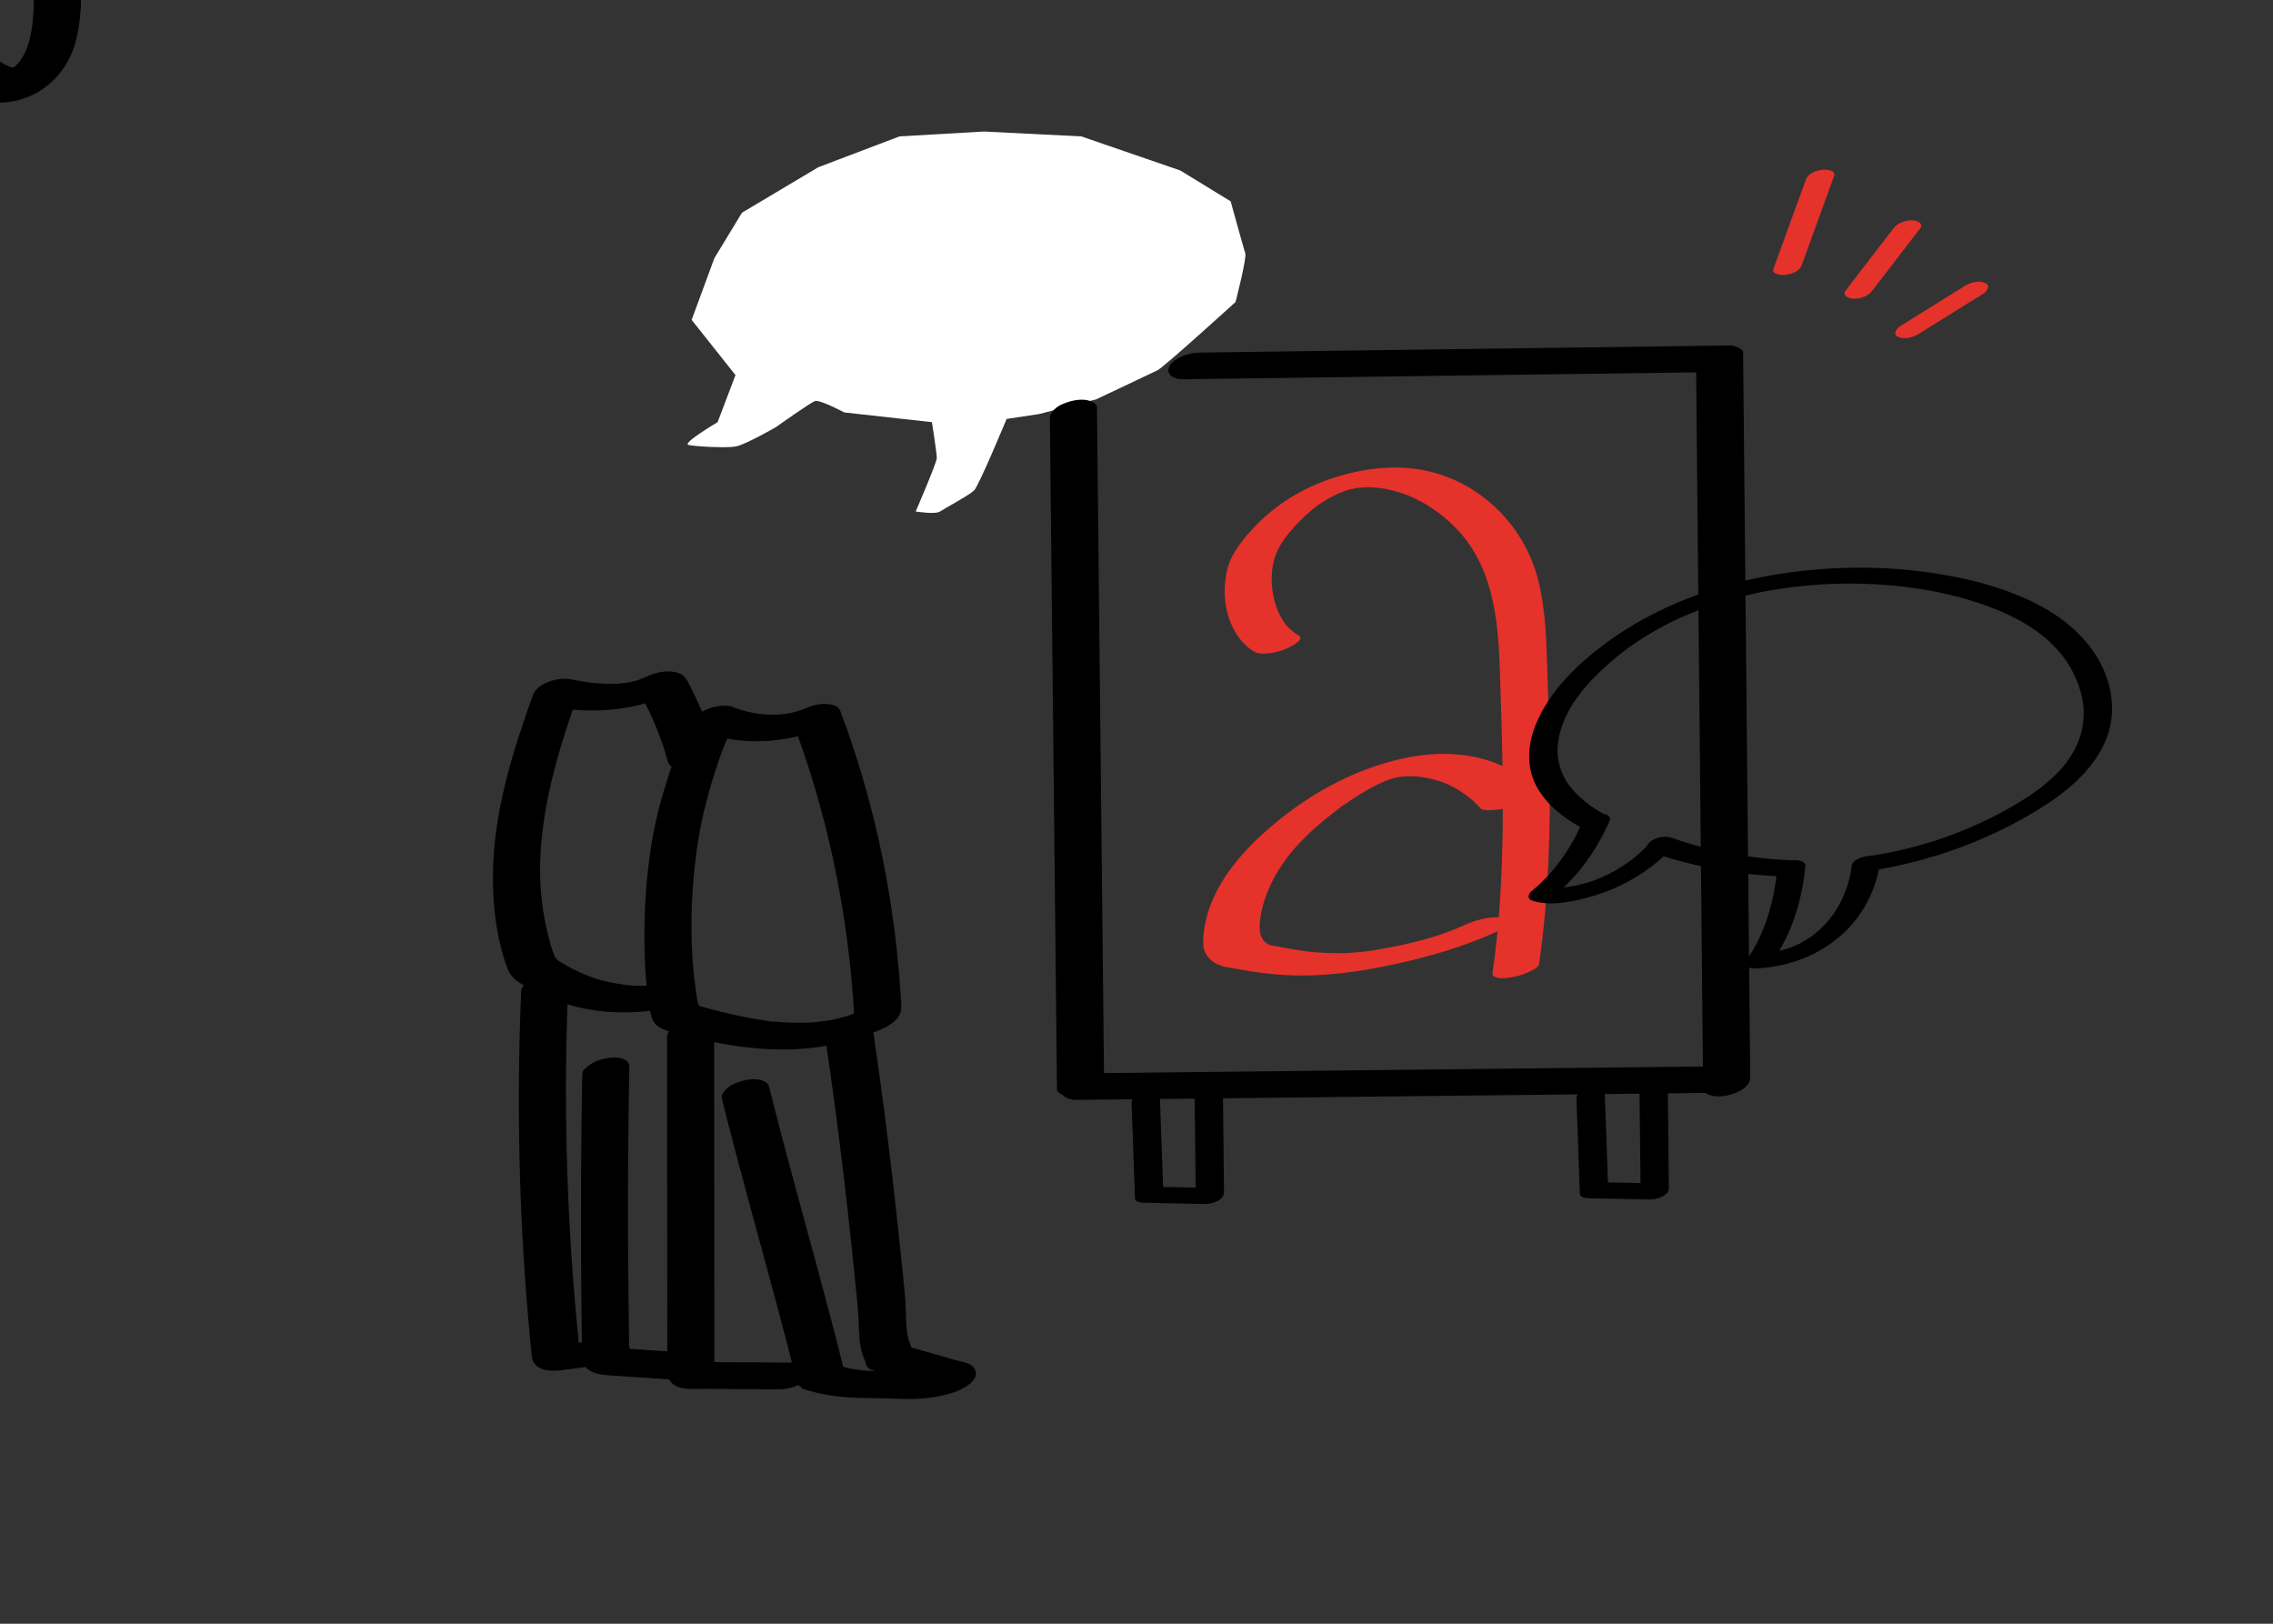 <svg xmlns="http://www.w3.org/2000/svg" xmlns:xlink="http://www.w3.org/1999/xlink" preserveAspectRatio="xMidYMid meet" width="700" height="500" viewBox="0 0 700 500" style="width:100%;height:100%"><rect x="0" y="0" width="700" height="500" fill="#333333" stroke="none"/><defs><animateMotion repeatCount="indefinite" dur="1.969s" begin="0s" xlink:href="#_R_G_L_1_G_D_0_P_0_G_0_T_0" fill="freeze" keyTimes="0;0.508;1" path="M0.49 -0.11 C0.49,-0.11 8.37,6.22 8.37,6.22 C8.37,6.22 8.37,6.22 8.37,6.22 " keyPoints="0;1;1" keySplines="0.167 0.167 0.833 0.833;0 0 0 0" calcMode="spline"/><animateTransform repeatCount="indefinite" dur="1.969s" begin="0s" xlink:href="#_R_G_L_1_G_D_0_P_0_G_0_T_0" fill="freeze" attributeName="transform" from="1 1" to="1.07 1.07" type="scale" additive="sum" keyTimes="0;0.508;1" values="1 1;1.07 1.07;1.07 1.07" keySplines="0.333 0 0.833 1;0 0 0 0" calcMode="spline"/><animateMotion repeatCount="indefinite" dur="1.969s" begin="0s" xlink:href="#_R_G_L_1_G_D_1_P_0_G_0_T_0" fill="freeze" keyTimes="0;0.508;1" path="M0.49 -0.11 C0.49,-0.11 8.37,6.22 8.37,6.22 C8.37,6.22 8.37,6.22 8.37,6.22 " keyPoints="0;1;1" keySplines="0.167 0.167 0.833 0.833;0 0 0 0" calcMode="spline"/><animateTransform repeatCount="indefinite" dur="1.969s" begin="0s" xlink:href="#_R_G_L_1_G_D_1_P_0_G_0_T_0" fill="freeze" attributeName="transform" from="1 1" to="1.07 1.07" type="scale" additive="sum" keyTimes="0;0.508;1" values="1 1;1.07 1.07;1.07 1.07" keySplines="0.333 0 0.833 1;0 0 0 0" calcMode="spline"/><animateMotion repeatCount="indefinite" dur="1.969s" begin="0s" xlink:href="#_R_G_L_0_G_D_5_P_0_G_0_T_0" fill="freeze" keyTimes="0;0.508;1;1" path="M236.3 185.54 C236.3,185.54 239.3,185.54 239.3,185.54 C239.3,185.54 236.3,185.54 236.3,185.54 C236.3,185.54 236.3,185.54 236.3,185.54 " keyPoints="0;0.5;1;1" keySplines="0.167 0.167 0.833 0.833;0.167 0.167 0.833 0.833;0 0 0 0" calcMode="spline"/><animateMotion repeatCount="indefinite" dur="1.969s" begin="0s" xlink:href="#_R_G_L_0_G_D_6_P_0_G_0_T_0" fill="freeze" keyTimes="0;0.508;1;1" path="M187.76 174.47 C187.76,174.47 180.92,174.25 180.92,174.25 C180.92,174.25 187.76,174.47 187.76,174.47 C187.76,174.47 187.76,174.47 187.76,174.47 " keyPoints="0;0.5;1;1" keySplines="0.167 0.167 0.833 0.833;0.167 0.167 0.833 0.833;0 0 0 0" calcMode="spline"/><animateTransform repeatCount="indefinite" dur="1.969s" begin="0s" xlink:href="#_R_G_L_0_G_D_6_P_0_G_0_T_0" fill="freeze" attributeName="transform" from="3.69" to="3.69" type="rotate" additive="sum" keyTimes="0;1" values="3.69;3.69" keySplines="0 0 1 1" calcMode="spline"/><animateTransform repeatCount="indefinite" dur="1.969s" begin="0s" xlink:href="#_R_G_L_0_G_D_15_P_0_G_0_T_0" fill="freeze" attributeName="transform" from="1 1" to="1 1" type="scale" additive="sum" keyTimes="0;0.508;1;1" values="1 1;1.083 1.083;1 1;1 1" keySplines="0.333 0 0.667 1;0.333 0 0.667 1;0 0 0 0" calcMode="spline"/><animateTransform repeatCount="indefinite" dur="1.969s" begin="0s" xlink:href="#_R_G_L_0_G_D_15_P_0_G_0_T_0" fill="freeze" attributeName="transform" from="-262.435 -137.204" to="-262.435 -137.204" type="translate" additive="sum" keyTimes="0;1" values="-262.435 -137.204;-262.435 -137.204" keySplines="0 0 1 1" calcMode="spline"/><animateTransform repeatCount="indefinite" dur="1.969s" begin="0s" xlink:href="#_R_G_L_0_G_D_16_P_0_G_0_T_0" fill="freeze" attributeName="transform" from="1 1" to="1 1" type="scale" additive="sum" keyTimes="0;0.508;1;1" values="1 1;1.083 1.083;1 1;1 1" keySplines="0.333 0 0.667 1;0.333 0 0.667 1;0 0 0 0" calcMode="spline"/><animateTransform repeatCount="indefinite" dur="1.969s" begin="0s" xlink:href="#_R_G_L_0_G_D_16_P_0_G_0_T_0" fill="freeze" attributeName="transform" from="-262.435 -137.204" to="-262.435 -137.204" type="translate" additive="sum" keyTimes="0;1" values="-262.435 -137.204;-262.435 -137.204" keySplines="0 0 1 1" calcMode="spline"/><animateTransform repeatCount="indefinite" dur="1.969s" begin="0s" xlink:href="#_R_G_L_0_G_D_17_P_0_G_0_T_0" fill="freeze" attributeName="transform" from="1 1" to="1 1" type="scale" additive="sum" keyTimes="0;0.508;1;1" values="1 1;1.083 1.083;1 1;1 1" keySplines="0.333 0 0.667 1;0.333 0 0.667 1;0 0 0 0" calcMode="spline"/><animateTransform repeatCount="indefinite" dur="1.969s" begin="0s" xlink:href="#_R_G_L_0_G_D_17_P_0_G_0_T_0" fill="freeze" attributeName="transform" from="-262.435 -137.204" to="-262.435 -137.204" type="translate" additive="sum" keyTimes="0;1" values="-262.435 -137.204;-262.435 -137.204" keySplines="0 0 1 1" calcMode="spline"/><animateTransform repeatCount="indefinite" dur="1.969s" begin="0s" xlink:href="#_R_G_L_0_G_D_18_P_0_G_0_T_0" fill="freeze" attributeName="transform" from="1 1" to="1 1" type="scale" additive="sum" keyTimes="0;0.508;1;1" values="1 1;1.083 1.083;1 1;1 1" keySplines="0.333 0 0.667 1;0.333 0 0.667 1;0 0 0 0" calcMode="spline"/><animateTransform repeatCount="indefinite" dur="1.969s" begin="0s" xlink:href="#_R_G_L_0_G_D_18_P_0_G_0_T_0" fill="freeze" attributeName="transform" from="-262.435 -137.204" to="-262.435 -137.204" type="translate" additive="sum" keyTimes="0;1" values="-262.435 -137.204;-262.435 -137.204" keySplines="0 0 1 1" calcMode="spline"/><animate repeatCount="indefinite" dur="1.969s" begin="0s" xlink:href="#_R_G_L_0_G_D_21_P_0" fill="freeze" attributeName="d" attributeType="XML" from="M364.11 116.79 C385.28,116.5 406.45,116.22 427.62,115.93 C448.71,115.65 469.8,115.37 490.89,115.08 C502.81,114.92 514.74,114.76 526.66,114.6 C528.55,114.58 530.45,114.24 532.2,113.48 C533.43,112.93 535.26,111.92 535.98,110.65 C537.59,107.8 534.61,106.36 532.15,106.39 C510.98,106.67 489.81,106.96 468.64,107.24 C447.55,107.53 426.47,107.81 405.38,108.09 C393.45,108.25 381.53,108.41 369.61,108.57 C367.71,108.6 365.82,108.94 364.07,109.7 C362.83,110.24 361,111.26 360.28,112.53 C358.67,115.37 361.66,116.82 364.11,116.79z " to="M364.11 116.79 C385.28,116.5 406.45,116.22 427.62,115.93 C448.71,115.65 469.8,115.37 490.89,115.08 C502.81,114.92 514.74,114.76 526.66,114.6 C528.55,114.58 530.45,114.24 532.2,113.48 C533.43,112.93 535.26,111.92 535.98,110.65 C537.59,107.8 534.61,106.36 532.15,106.39 C510.98,106.67 489.81,106.96 468.64,107.24 C447.55,107.53 426.47,107.81 405.38,108.09 C393.45,108.25 381.53,108.41 369.61,108.57 C367.71,108.6 365.82,108.94 364.07,109.7 C362.83,110.24 361,111.26 360.28,112.53 C358.67,115.37 361.66,116.82 364.11,116.79z " keyTimes="0;0.508;1;1" values="M364.11 116.79 C385.28,116.5 406.45,116.22 427.62,115.93 C448.71,115.65 469.8,115.37 490.89,115.08 C502.81,114.92 514.74,114.76 526.66,114.6 C528.55,114.58 530.45,114.24 532.2,113.48 C533.43,112.93 535.26,111.92 535.98,110.65 C537.59,107.8 534.61,106.36 532.15,106.39 C510.98,106.67 489.81,106.96 468.64,107.24 C447.55,107.53 426.47,107.81 405.38,108.09 C393.45,108.25 381.53,108.41 369.61,108.57 C367.71,108.6 365.82,108.94 364.07,109.7 C362.83,110.24 361,111.26 360.28,112.53 C358.67,115.37 361.66,116.82 364.11,116.79z ;M364.11 116.79 C385.28,116.5 406.45,116.22 427.62,115.93 C448.71,115.65 469.8,115.37 490.89,115.08 C502.81,114.92 514.74,114.76 526.66,114.6 C528.55,114.58 530.45,114.24 532.2,113.48 C533.43,112.93 535.26,111.92 535.98,110.65 C537.59,107.8 534.61,106.36 532.15,106.39 C510.98,106.67 489.81,106.96 468.64,107.24 C447.55,107.53 426.47,107.81 405.38,108.09 C393.45,108.25 381.53,108.41 369.61,108.57 C367.71,108.6 365.82,108.94 364.07,109.7 C362.83,110.24 361,111.26 360.28,112.53 C358.67,115.37 361.66,116.82 364.11,116.79z ;M364.11 116.79 C385.28,116.5 406.45,116.22 427.62,115.93 C448.71,115.65 469.8,115.37 490.89,115.08 C502.81,114.92 514.74,114.76 526.66,114.6 C528.55,114.58 530.45,114.24 532.2,113.48 C533.43,112.93 535.26,111.92 535.98,110.65 C537.59,107.8 534.61,106.36 532.15,106.39 C510.98,106.67 489.81,106.96 468.64,107.24 C447.55,107.53 426.47,107.81 405.38,108.09 C393.45,108.25 381.53,108.41 369.61,108.57 C367.71,108.6 365.82,108.94 364.07,109.7 C362.83,110.24 361,111.26 360.28,112.53 C358.67,115.37 361.66,116.82 364.11,116.79z ;M364.11 116.79 C385.28,116.5 406.45,116.22 427.62,115.93 C448.71,115.65 469.8,115.37 490.89,115.08 C502.81,114.92 514.74,114.76 526.66,114.6 C528.55,114.58 530.45,114.24 532.2,113.48 C533.43,112.93 535.26,111.92 535.98,110.65 C537.59,107.8 534.61,106.36 532.15,106.39 C510.98,106.67 489.81,106.96 468.64,107.24 C447.55,107.53 426.47,107.81 405.38,108.09 C393.45,108.25 381.53,108.41 369.61,108.57 C367.71,108.6 365.82,108.94 364.07,109.7 C362.83,110.24 361,111.26 360.28,112.53 C358.67,115.37 361.66,116.82 364.11,116.79z " keySplines="0.167 0.167 0.833 0.833;0.167 0.167 0.833 0.833;0 0 0 0" calcMode="spline"/><animate attributeType="XML" attributeName="opacity" dur="2s" from="0" to="1" xlink:href="#time_group"/></defs><g id="_R_G"><g id="_R_G_L_1_G" transform=" translate(350, 250) translate(0, 0)"><g id="_R_G_L_1_G_D_0_P_0_G_0_T_0"><path id="_R_G_L_1_G_D_0_P_0" fill="#ffffff" fill-opacity="1" fill-rule="nonzero" d=" M-47 -209.5 C-47,-209.5 -73,-208 -73,-208 C-73,-208 -98,-198.5 -98,-198.5 C-98,-198.5 -121.5,-184.5 -121.5,-184.5 C-121.5,-184.5 -130,-170.5 -130,-170.5 C-130,-170.5 -137,-151.5 -137,-151.5 C-137,-151.5 -123.5,-134.5 -123.5,-134.5 C-123.5,-134.5 -129,-120 -129,-120 C-129,-120 -140,-113.5 -138,-113 C-136,-112.5 -126.5,-112 -123.5,-112.5 C-120.5,-113 -111,-118.5 -111,-118.5 C-111,-118.5 -100.5,-126 -99,-126.5 C-97.5,-127 -90,-123 -90,-123 C-90,-123 -63,-120 -63,-120 C-63,-120 -61.5,-110.5 -61.5,-109 C-61.5,-107.5 -68,-92.5 -68,-92.5 C-68,-92.5 -62,-91.5 -60.5,-92.5 C-59,-93.5 -51.5,-97.5 -50,-99 C-48.5,-100.5 -40,-121 -40,-121 C-40,-121 -30,-122.5 -30,-122.5 C-30,-122.5 -12.5,-127 -12.5,-127 C-12.5,-127 4.5,-135 6.5,-136 C8.5,-137 30.5,-157 30.5,-157 C30.5,-157 34,-170.5 33.5,-172 C33,-173.5 29,-188 29,-188 C29,-188 13.5,-197.5 13.5,-197.5 C13.5,-197.5 -17,-208 -17,-208 C-17,-208 -47,-209.5 -47,-209.5z "/></g><g id="_R_G_L_1_G_D_1_P_0_G_0_T_0"><path id="_R_G_L_1_G_D_1_P_0" stroke="#ffffff" stroke-linecap="round" stroke-linejoin="round" fill="none" stroke-width="0" stroke-opacity="1" d=" M-47 -209.5 C-47,-209.5 -73,-208 -73,-208 C-73,-208 -98,-198.5 -98,-198.5 C-98,-198.5 -121.5,-184.5 -121.5,-184.5 C-121.5,-184.5 -130,-170.5 -130,-170.5 C-130,-170.5 -137,-151.5 -137,-151.5 C-137,-151.5 -123.5,-134.5 -123.5,-134.5 C-123.5,-134.5 -129,-120 -129,-120 C-129,-120 -140,-113.5 -138,-113 C-136,-112.5 -126.5,-112 -123.5,-112.5 C-120.5,-113 -111,-118.5 -111,-118.5 C-111,-118.5 -100.5,-126 -99,-126.5 C-97.5,-127 -90,-123 -90,-123 C-90,-123 -63,-120 -63,-120 C-63,-120 -61.5,-110.5 -61.5,-109 C-61.5,-107.5 -68,-92.5 -68,-92.5 C-68,-92.5 -62,-91.5 -60.5,-92.5 C-59,-93.5 -51.5,-97.5 -50,-99 C-48.5,-100.5 -40,-121 -40,-121 C-40,-121 -30,-122.5 -30,-122.5 C-30,-122.5 -12.5,-127 -12.5,-127 C-12.5,-127 4.5,-135 6.5,-136 C8.5,-137 30.5,-157 30.5,-157 C30.5,-157 34,-170.5 33.5,-172 C33,-173.5 29,-188 29,-188 C29,-188 13.5,-197.5 13.5,-197.5 C13.5,-197.5 -17,-208 -17,-208 C-17,-208 -47,-209.5 -47,-209.5z "/></g></g><g id="_R_G_L_0_G"><path id="_R_G_L_0_G_D_0_P_0" fill="#e5322b" fill-opacity="1" fill-rule="nonzero" d=" M556.16 55.24 C552.83,64.42 549.49,73.6 546.16,82.78 C545.49,84.63 548.93,84.78 549.91,84.64 C551.72,84.38 554.16,83.59 554.85,81.69 C558.18,72.51 561.52,63.33 564.85,54.15 C565.52,52.29 562.08,52.14 561.1,52.29 C559.29,52.55 556.85,53.33 556.16,55.24z "/><path id="_R_G_L_0_G_D_1_P_0" fill="#e5322b" fill-opacity="1" fill-rule="nonzero" d=" M583.21 70.21 C578.28,76.62 573.34,83.03 568.41,89.43 C567.16,91.06 569.48,91.99 570.77,91.99 C572.8,92 575.21,91.3 576.5,89.62 C581.44,83.21 586.37,76.8 591.3,70.39 C592.56,68.77 590.24,67.84 588.95,67.84 C586.91,67.83 584.5,68.53 583.21,70.21z "/><path id="_R_G_L_0_G_D_2_P_0" fill="#e5322b" fill-opacity="1" fill-rule="nonzero" d=" M590.71 102.92 C597.35,98.8 603.98,94.67 610.62,90.54 C611.74,89.84 613.26,87.99 611.38,87.15 C609.52,86.31 606.89,86.93 605.23,87.96 C598.59,92.09 591.95,96.22 585.31,100.35 C584.19,101.04 582.67,102.89 584.55,103.74 C586.41,104.57 589.05,103.95 590.71,102.92z "/><path id="_R_G_L_0_G_D_3_P_0" fill="#e5322b" fill-opacity="1" fill-rule="nonzero" d=" M399.97 195.71 C398.3,194.74 396.88,193.46 395.68,191.95 C395.68,191.95 396.11,192.51 396.11,192.51 C392.33,187.57 391.11,180.93 391.85,174.85 C391.85,174.85 391.76,175.54 391.76,175.54 C392.06,173.28 392.63,171.02 393.69,168.98 C395.07,166.31 396.58,164.51 398.44,162.42 C399.46,161.26 400.54,160.15 401.67,159.09 C402.14,158.65 402.62,158.22 403.1,157.8 C403.39,157.55 403.68,157.31 403.98,157.06 C404.16,156.91 405.44,155.8 404.47,156.65 C405.6,155.66 406.96,154.85 408.23,154.06 C408.55,153.86 408.88,153.66 409.2,153.47 C409.53,153.27 410.71,152.7 409.15,153.48 C409.83,153.14 410.48,152.77 411.16,152.44 C411.84,152.11 412.53,151.83 413.21,151.51 C411.04,152.55 413.42,151.45 413.98,151.25 C414.33,151.12 414.68,151.01 415.03,150.88 C416.42,150.4 413.14,151.43 414.55,151.04 C415.39,150.81 416.23,150.6 417.07,150.38 C414.44,151.08 416.68,150.48 417.3,150.38 C417.66,150.31 418.03,150.26 418.39,150.2 C419.78,149.98 416.67,150.37 418.07,150.24 C418.8,150.17 419.54,150.1 420.28,150.06 C420.62,150.04 421.05,150.1 421.39,150.02 C420.44,150.03 420.29,150.04 420.93,150.03 C421.18,150.04 421.42,150.04 421.67,150.04 C422.39,150.06 423.12,150.1 423.84,150.16 C424.36,150.2 425.05,150.41 425.58,150.34 C424.52,150.47 425.26,150.3 425.72,150.37 C426.06,150.43 426.41,150.49 426.75,150.56 C427.56,150.72 428.36,150.9 429.16,151.11 C430.53,151.47 431.88,151.89 433.21,152.39 C433.54,152.52 433.87,152.65 434.2,152.78 C433.65,152.56 434.21,152.79 434.3,152.83 C435.06,153.17 435.82,153.51 436.56,153.89 C442.51,156.9 447.69,161.28 451.76,166.56 C451.76,166.56 451.33,166 451.33,166 C461.39,179.28 461.58,196.15 462.09,212.09 C462.67,230.14 463.17,248.21 462.5,266.26 C462.13,276.44 461.37,286.6 460.05,296.7 C460.05,296.7 460.14,296.01 460.14,296.01 C459.99,297.14 459.83,298.27 459.67,299.4 C459.53,300.39 459.88,300.72 460.89,301.01 C462.25,301.41 464.17,301.19 465.51,300.94 C467.39,300.58 469.32,300.08 471.03,299.2 C471.86,298.78 473.83,297.94 473.98,296.9 C476.91,276.46 477.52,255.81 477.25,235.18 C477.12,224.89 476.79,214.61 476.45,204.32 C476.14,194.78 475.79,185.04 472.9,175.86 C468.1,160.66 455.29,148.53 439.66,145.05 C429.87,142.87 419.77,144.19 410.32,147.26 C401.62,150.08 393.42,155.01 387.01,161.55 C384.2,164.42 381.41,167.7 379.5,171.25 C378.05,173.94 377.45,177.03 377.23,180.05 C376.75,186.43 378.5,193.15 382.88,197.94 C383.89,199.03 385.05,199.96 386.34,200.7 C387.41,201.32 388.87,201.3 390.04,201.22 C391.91,201.1 393.95,200.64 395.69,199.96 C396.41,199.69 402.26,197.03 399.97,195.71z "/><path id="_R_G_L_0_G_D_4_P_0" fill="#e5322b" fill-opacity="1" fill-rule="nonzero" d=" M472.4 243.1 C462.6,232.17 446.48,230.5 432.83,233.38 C416.28,236.86 401.31,245.49 388.84,256.81 C379.35,265.42 370.48,277.15 370.54,290.58 C370.55,293.97 373.1,296.44 376.16,297.42 C377.72,297.92 379.42,298.1 381.03,298.39 C387.68,299.61 394.39,300.43 401.16,300.4 C411.12,300.36 420.96,298.81 430.65,296.66 C440.95,294.37 451.06,291.37 460.69,287.01 C461.62,286.59 463.81,285.55 464.28,284.42 C464.71,283.37 463.79,282.88 462.88,282.69 C459.03,281.92 454.2,283.4 450.74,284.97 C450.1,285.26 449.46,285.54 448.81,285.82 C448.2,286.08 445.91,286.86 448.44,285.99 C447.13,286.44 445.84,287 444.52,287.46 C443.86,287.69 443.2,287.92 442.54,288.14 C441.88,288.36 439.32,289.1 442.4,288.21 C441.06,288.6 439.73,289 438.38,289.37 C437.11,289.72 435.84,290.04 434.56,290.35 C433.91,290.51 433.17,290.6 432.53,290.83 C432.57,290.82 434.93,290.3 433.51,290.61 C433.05,290.71 432.6,290.81 432.15,290.91 C429.42,291.49 426.68,292 423.93,292.47 C423.3,292.58 422.68,292.69 422.05,292.79 C421.74,292.84 421.39,292.86 421.08,292.93 C423.25,292.42 422.17,292.79 421.54,292.86 C420.01,293.06 418.48,293.21 416.94,293.33 C416.29,293.38 415.65,293.42 415,293.45 C414.7,293.47 414.34,293.52 414.03,293.5 C415.73,293.59 414.86,293.47 414.44,293.48 C412.9,293.5 411.36,293.52 409.82,293.48 C408.45,293.44 407.07,293.38 405.7,293.28 C405.37,293.25 405.05,293.23 404.73,293.2 C404.73,293.2 403.14,293.06 404.02,293.14 C404.9,293.23 403.31,293.06 403.32,293.06 C402.92,293.02 402.51,292.97 402.11,292.91 C400.31,292.68 398.51,292.38 396.72,292.05 C395.24,291.78 393.77,291.51 392.29,291.24 C391.85,291.16 391.4,291.03 390.97,290.97 C390.4,290.9 391.54,291.31 391.05,291.01 C390.77,290.83 390.46,290.71 390.18,290.52 C389.67,290.19 389.24,289.78 388.84,289.32 C388.84,289.32 389.33,289.92 389.33,289.92 C387.34,287.4 387.9,284.14 388.38,281.18 C388.38,281.18 388.25,281.94 388.25,281.94 C389.4,275.32 392.46,269.25 396.51,263.93 C396.98,263.31 397.47,262.7 397.96,262.1 C398.47,261.47 397.73,262.35 398.26,261.75 C398.6,261.36 398.94,260.96 399.29,260.58 C400.43,259.33 401.61,258.11 402.84,256.94 C405.2,254.67 407.71,252.55 410.3,250.54 C411.05,249.95 411.8,249.38 412.56,248.81 C412.86,248.59 413.27,248.15 413.62,248.04 C413.6,248.04 412.74,248.66 413.29,248.27 C413.53,248.11 413.77,247.94 414,247.77 C415.55,246.68 417.13,245.64 418.74,244.64 C419.54,244.15 420.35,243.66 421.17,243.2 C421.55,242.98 421.93,242.77 422.3,242.56 C422.49,242.46 422.69,242.36 422.88,242.25 C423.69,241.8 421.53,242.93 422.37,242.52 C423.21,242.1 424.04,241.68 424.88,241.29 C425.27,241.11 425.66,240.93 426.05,240.76 C426.39,240.61 428.03,239.94 426.63,240.51 C425.24,241.07 426.69,240.49 427.02,240.37 C427.48,240.2 427.95,240.03 428.42,239.87 C428.62,239.8 428.82,239.74 429.02,239.67 C429.94,239.34 427.54,240.1 427.75,240.05 C428.23,239.94 428.7,239.77 429.18,239.64 C429.59,239.53 430,239.44 430.41,239.32 C431.35,239.07 428.9,239.7 429.11,239.61 C429.33,239.51 429.71,239.48 429.94,239.44 C430.35,239.35 430.77,239.27 431.19,239.2 C431.37,239.17 431.56,239.15 431.74,239.11 C432.7,238.94 429.72,239.36 430.69,239.26 C431.43,239.17 432.17,239.09 432.91,239.04 C433.16,239.02 433.4,239.01 433.65,238.99 C434.33,238.95 432.71,239.03 432.71,239.03 C432.72,239.06 433.9,239.02 434.02,239.02 C434.76,239.02 435.5,239.05 436.25,239.1 C436.43,239.11 436.62,239.13 436.8,239.14 C437.8,239.2 436.54,239.12 436.42,239.09 C436.84,239.18 437.29,239.2 437.71,239.26 C439.49,239.52 441.25,239.91 442.96,240.43 C443.14,240.49 443.32,240.54 443.5,240.6 C443.57,240.62 444.32,240.87 443.85,240.71 C443.39,240.56 443.98,240.76 444.03,240.78 C444.26,240.87 444.49,240.96 444.72,241.05 C445.58,241.4 446.43,241.78 447.25,242.21 C450.57,243.9 453.52,246.18 456,248.95 C456.72,249.74 459.66,249.46 460.4,249.4 C462.64,249.2 465.07,248.65 467.17,247.86 C468.81,247.24 470.82,246.58 472.05,245.3 C472.78,244.54 473.2,243.99 472.4,243.1z "/><g id="_R_G_L_0_G_D_5_P_0_G_0_T_0"><path id="_R_G_L_0_G_D_5_P_0" fill="#000000" fill-opacity="1" fill-rule="nonzero" d=" M-6.75 -12.72 C-6.52,-13.42 -6.26,-14.11 -5.98,-14.79 C-5.92,-14.92 -5.39,-16.03 -5.87,-15.08 C-5.7,-15.41 -5.54,-15.74 -5.36,-16.07 C-4.69,-17.32 -3.91,-18.51 -3.01,-19.6 C-2.9,-19.74 -2.78,-19.88 -2.66,-20.02 C-3.15,-19.48 -3.26,-19.36 -2.98,-19.65 C-2.72,-19.9 -2.47,-20.16 -2.21,-20.4 C-1.98,-20.6 -1.75,-20.79 -1.53,-20.99 C-0.6,-21.81 -2.68,-20.28 -1.69,-20.86 C-1.4,-21.04 -1.04,-21.2 -0.77,-21.41 C-2.03,-20.43 -1.86,-20.86 -1.12,-21.19 C0.15,-21.76 -3.01,-20.67 -1.64,-21.01 C-0.28,-21.36 -3.58,-20.8 -2.19,-20.92 C-2.19,-20.92 -1.83,-20.96 -1.83,-20.96 C-1.11,-21.03 -1.36,-21.02 -2.6,-20.94 C-2.26,-20.89 -1.87,-20.92 -1.53,-20.92 C-0.45,-20.89 -2.65,-21.11 -1.91,-20.95 C-1.57,-20.87 -1.21,-20.82 -0.87,-20.74 C-0.69,-20.7 -0.52,-20.65 -0.35,-20.6 C-1.05,-20.84 -1.21,-20.89 -0.82,-20.76 C-0.54,-20.65 -0.26,-20.55 0.02,-20.43 C0.69,-20.15 1.34,-19.83 1.97,-19.46 C2.29,-19.27 2.6,-19.07 2.9,-18.87 C2.01,-19.47 3.01,-18.76 3.13,-18.67 C3.7,-18.2 4.25,-17.71 4.77,-17.18 C5.8,-16.12 6.68,-14.94 7.44,-13.67 C7.44,-13.67 6.92,-14.57 6.92,-14.57 C9.63,-9.8 10.41,-4.36 10.42,1.05 C10.42,1.05 10.42,0.01 10.42,0.01 C10.39,4.32 10.08,8.74 8.91,12.9 C8.59,14 8.21,15.09 7.75,16.15 C8.09,15.37 7.36,16.87 7.28,17.02 C7.1,17.34 6.9,17.65 6.7,17.96 C6.43,18.38 6.14,18.78 5.83,19.17 C5.68,19.37 5.52,19.56 5.36,19.75 C5.88,19.18 5.94,19.11 5.54,19.54 C5.17,19.88 4.83,20.23 4.45,20.55 C4.26,20.71 4.07,20.87 3.87,21.02 C4.65,20.47 4.83,20.33 4.44,20.6 C4.1,20.81 3.64,21.01 3.34,21.28 C4.44,20.74 4.66,20.63 4,20.94 C3.78,21.04 3.55,21.14 3.33,21.22 C4.65,20.79 4.94,20.69 4.19,20.93 C3.95,21 3.72,21.06 3.48,21.11 C4.85,20.86 5.15,20.79 4.37,20.91 C3.82,20.96 3.88,20.97 4.55,20.92 C5.98,20.85 4.02,20.96 3.8,20.85 C4.71,20.96 4.82,20.95 4.14,20.85 C3.86,20.79 3.58,20.73 3.3,20.65 C2.71,20.48 2.74,20.5 3.39,20.69 C3.12,20.59 2.85,20.49 2.58,20.37 C2.11,20.17 1.66,19.95 1.21,19.7 C0.76,19.46 0.33,19.19 -0.1,18.92 C0.7,19.43 -0.58,18.55 -0.72,18.45 C-1.45,17.88 -2.14,17.27 -2.79,16.63 C-4.09,15.34 -5.21,13.89 -6.15,12.32 C-6.15,12.32 -5.64,13.21 -5.64,13.21 C-7.98,9.16 -8.86,4.56 -8.92,-0.08 C-8.92,-0.08 -8.92,0.95 -8.92,0.95 C-8.92,-3.92 -7.98,-8.69 -6.52,-13.32 C-6.15,-14.46 -7.09,-15.45 -7.99,-15.91 C-9.33,-16.59 -11.35,-16.63 -12.77,-16.42 C-15.66,-16 -20,-14.68 -21,-11.5 C-24.13,-1.62 -24.99,9.87 -19.05,18.88 C-16.52,22.73 -12.46,26.09 -8.14,27.7 C-1.16,30.31 7.08,29.1 13.28,25 C18.06,21.83 21.41,17.38 23.14,11.91 C24.74,6.85 24.99,1.35 24.9,-3.91 C24.81,-8.95 23.93,-14.02 21.41,-18.45 C19.05,-22.59 15.42,-26.05 10.88,-27.71 C3.73,-30.31 -4.66,-29.25 -10.97,-24.96 C-16.01,-21.54 -19.31,-16.62 -21.24,-10.9 C-21.62,-9.77 -20.65,-8.76 -19.76,-8.3 C-18.43,-7.62 -16.41,-7.59 -14.99,-7.8 C-12.04,-8.23 -7.83,-9.54 -6.75,-12.72z "/></g><g id="_R_G_L_0_G_D_6_P_0_G_0_T_0"><path id="_R_G_L_0_G_D_6_P_0" fill="#000000" fill-opacity="1" fill-rule="nonzero" d=" M-6.71 -13.84 C-6.49,-14.57 -6.25,-15.3 -5.97,-16.02 C-5.84,-16.38 -5.69,-16.74 -5.55,-17.09 C-5.42,-17.39 -5.06,-18.16 -5.41,-17.44 C-4.75,-18.81 -3.98,-20.13 -3.08,-21.35 C-2.86,-21.65 -2.63,-21.94 -2.4,-22.23 C-1.63,-23.22 -3.25,-21.41 -2.37,-22.28 C-1.86,-22.79 -1.28,-23.22 -0.77,-23.72 C-1.9,-22.62 -1.45,-23.25 -0.94,-23.57 C-0.39,-23.91 0.5,-24.13 -1.35,-23.41 C-1.03,-23.53 -0.69,-23.68 -0.38,-23.82 C-1.67,-23.4 -2.02,-23.28 -1.43,-23.45 C-1.27,-23.5 -1.09,-23.54 -0.92,-23.58 C-1.35,-23.49 -1.77,-23.41 -2.2,-23.33 C-1.97,-23.36 -1.74,-23.39 -1.52,-23.41 C-1.52,-23.41 -2.66,-23.36 -2.66,-23.36 C-2.43,-23.37 -2.2,-23.37 -1.97,-23.36 C-1.97,-23.36 -1.63,-23.35 -1.63,-23.35 C-0.97,-23.3 -1.17,-23.32 -2.22,-23.41 C-1.95,-23.28 -1.51,-23.29 -1.21,-23.22 C-1.21,-23.22 -0.87,-23.14 -0.87,-23.14 C-0.32,-22.98 -0.43,-23.02 -1.21,-23.26 C-1.2,-23.28 -0.26,-22.89 -0.22,-22.88 C0.43,-22.59 1.07,-22.26 1.68,-21.89 C1.89,-21.76 2.75,-21.11 1.92,-21.75 C2.21,-21.52 2.51,-21.3 2.79,-21.07 C3.31,-20.63 3.81,-20.16 4.28,-19.67 C5.38,-18.54 6.31,-17.27 7.11,-15.92 C7.11,-15.92 6.59,-16.81 6.59,-16.81 C9.64,-11.44 10.44,-5.18 10.46,0.91 C10.46,0.91 10.46,-0.13 10.46,-0.13 C10.44,4.37 10.16,8.95 9.14,13.35 C8.88,14.47 8.56,15.58 8.18,16.67 C7.98,17.21 7.77,17.74 7.55,18.27 C7.33,18.76 7.32,18.79 7.51,18.38 C7.39,18.62 7.27,18.87 7.14,19.11 C6.7,19.9 6.22,20.66 5.68,21.39 C5.39,21.78 5.08,22.27 4.71,22.58 C5.87,21.61 4.55,22.69 4.32,22.9 C4.13,23.07 3.95,23.23 3.75,23.39 C3.23,23.81 3.37,23.71 4.18,23.11 C3.83,23.26 3.23,23.64 2.94,23.9 C4.04,23.36 4.26,23.25 3.61,23.56 C3.44,23.63 3.28,23.7 3.11,23.77 C2.54,23.99 2.89,23.88 4.16,23.42 C3.93,23.5 3.7,23.56 3.47,23.62 C4.85,23.37 5.16,23.3 4.38,23.43 C3.66,23.5 3.91,23.5 5.14,23.41 C4.86,23.42 4.59,23.42 4.31,23.41 C5.25,23.53 5.38,23.54 4.7,23.44 C4.45,23.39 2.64,23.06 4.03,23.35 C3.5,23.24 2.95,22.94 2.48,22.71 C1.96,22.46 1.48,22.18 0.99,21.89 C-0.15,21.22 1.59,22.4 0.54,21.59 C-0.25,20.97 -1.01,20.31 -1.71,19.59 C-3.15,18.13 -4.36,16.47 -5.4,14.7 C-5.4,14.7 -4.88,15.6 -4.88,15.6 C-7.78,10.52 -9.08,4.75 -9.13,-1.06 C-9.13,-1.06 -9.13,-0.03 -9.13,-0.03 C-9.12,-4.93 -8.09,-9.68 -6.73,-14.37 C-6.39,-15.52 -7.27,-16.49 -8.21,-16.96 C-9.54,-17.65 -11.56,-17.68 -12.98,-17.47 C-14.87,-17.19 -16.85,-16.66 -18.46,-15.61 C-19.62,-14.85 -20.81,-13.94 -21.21,-12.55 C-24.24,-2.12 -25.01,9.33 -19.57,19.14 C-16.99,23.79 -13.3,27.98 -8.29,30.07 C-1.35,32.95 7.04,31.64 13.17,27.41 C18.25,23.91 21.59,18.92 23.25,13 C24.77,7.57 25.01,1.76 24.94,-3.85 C24.81,-14.03 21.46,-25.47 11.31,-29.89 C4.25,-32.95 -4.58,-31.71 -10.8,-27.27 C-16.05,-23.52 -19.32,-18.13 -21.2,-12.02 C-21.55,-10.87 -20.64,-9.89 -19.72,-9.42 C-18.39,-8.74 -16.37,-8.71 -14.95,-8.92 C-12.08,-9.34 -7.69,-10.66 -6.71,-13.84z "/></g><path id="_R_G_L_0_G_D_7_P_0" fill="#000000" fill-opacity="1" fill-rule="nonzero" d=" M215.29 225.12 C227.92,229.8 242.04,229.12 254.39,223.83 C251.02,223.48 247.65,223.14 244.28,222.79 C252.8,245.36 258.44,268.98 261.3,292.92 C262.11,299.73 262.79,306.59 263.07,313.44 C263.07,313.44 263.07,312.41 263.07,312.41 C263.07,312.55 263,312.87 263.04,313 C263.04,313 263.02,313.19 263.02,313.19 C263.02,313.19 263.94,312.03 263.94,312.03 C263.87,312.1 267.14,310.31 265.61,310.96 C265.41,311.05 265.21,311.15 265,311.24 C264.12,311.64 263.22,312.01 262.32,312.36 C262.03,312.47 260.29,313.08 261.58,312.64 C262.81,312.22 261.33,312.71 261.04,312.8 C260.05,313.11 259.04,313.39 258.03,313.64 C257.59,313.75 257.16,313.85 256.72,313.94 C256.43,314.01 254.89,314.32 256.17,314.07 C257.5,313.8 255.64,314.15 255.38,314.19 C254.87,314.28 254.35,314.35 253.83,314.43 C252.94,314.55 252.05,314.65 251.16,314.74 C250.63,314.79 250.11,314.83 249.59,314.87 C249.36,314.88 249.14,314.9 248.92,314.91 C247.98,314.98 250.33,314.86 249.4,314.89 C247.45,314.93 245.51,314.97 243.56,314.91 C242.54,314.87 241.52,314.82 240.51,314.74 C240.03,314.71 239.56,314.67 239.08,314.63 C238.85,314.61 238.61,314.59 238.37,314.56 C238.14,314.54 237.9,314.52 237.66,314.49 C237.66,314.49 238.33,314.57 238.33,314.57 C237.53,314.72 236.3,314.32 235.5,314.2 C234.4,314.05 233.3,313.88 232.2,313.69 C230.16,313.34 228.13,312.93 226.11,312.49 C223.78,311.98 221.46,311.41 219.15,310.81 C218.07,310.53 216.99,310.24 215.92,309.95 C215.71,309.89 215.5,309.82 215.28,309.77 C214.71,309.63 216.19,310.28 215.39,309.77 C215.21,309.66 214.99,309.39 215.26,309.71 C215.68,310.21 214.95,309.17 214.96,309.18 C214.96,309.18 215.48,310.08 215.48,310.08 C214.61,308.41 214.48,306.24 214.21,304.4 C213.92,302.42 213.7,300.43 213.52,298.44 C213.11,293.83 212.94,289.2 212.94,284.57 C212.94,284.57 212.94,285.6 212.94,285.6 C212.95,277.01 213.55,268.4 214.84,259.91 C216.16,251.23 218.42,242.83 221.24,234.54 C222.04,232.18 222.91,229.83 223.93,227.56 C223.98,227.46 224.35,226.66 224.12,227.13 C223.89,227.6 224.39,226.61 224.43,226.52 C224.71,225.96 225.01,225.41 225.32,224.86 C225.97,223.72 226.68,222.62 227.44,221.55 C229.42,218.8 225.75,217.3 223.52,217.29 C220.21,217.28 215.99,218.41 213.95,221.25 C209.03,228.08 206.56,236.51 204.16,244.48 C201.86,252.09 200.43,259.96 199.55,267.86 C198.66,275.75 198.34,283.71 198.48,291.65 C198.59,297.99 199.01,304.37 200.09,310.62 C200.41,312.44 200.76,314.49 202.27,315.74 C204.3,317.41 207.11,317.84 209.58,318.5 C214.12,319.69 218.7,320.76 223.33,321.55 C233.01,323.22 242.99,323.8 252.74,322.31 C258.05,321.51 263.24,320.17 268.25,318.23 C270.84,317.23 273.79,316.12 275.78,314.16 C277.18,312.79 277.6,311.44 277.56,309.56 C277.53,308.33 277.43,307.11 277.35,305.89 C276.74,296.74 275.75,287.62 274.36,278.57 C271.57,260.46 267.18,242.6 261.11,225.31 C260.35,223.17 259.57,221.03 258.77,218.91 C258.2,217.38 256.62,216.99 255.16,216.83 C252.96,216.6 250.7,217 248.67,217.87 C248.13,218.1 247.6,218.32 247.06,218.53 C246.79,218.64 246.51,218.72 246.25,218.83 C248.22,217.99 247.22,218.51 246.7,218.67 C245.6,219.02 244.48,219.32 243.35,219.57 C243.09,219.63 242.03,219.84 243.27,219.6 C244.57,219.34 243.26,219.59 242.97,219.64 C242.4,219.73 241.82,219.81 241.25,219.88 C240.67,219.95 240.1,220 239.52,220.05 C238.56,220.14 239.77,219.98 240.05,220.03 C239.72,219.97 239.3,220.06 238.97,220.07 C237.81,220.09 236.65,220.06 235.49,219.99 C235.21,219.97 234.92,219.95 234.63,219.93 C234.45,219.91 233.45,219.83 234.36,219.9 C235.34,219.98 234.08,219.86 233.88,219.83 C233.59,219.79 233.3,219.74 233.02,219.7 C231.88,219.51 230.75,219.27 229.62,218.98 C228.99,218.82 228.37,218.63 227.75,218.45 C226.99,218.23 228.57,218.76 227.84,218.48 C227.5,218.35 227.16,218.23 226.82,218.11 C223.58,216.91 219.44,217.57 216.56,219.46 C215.51,220.15 213.99,221.17 213.81,222.52 C213.66,223.64 214.15,224.7 215.29,225.12z "/><path id="_R_G_L_0_G_D_8_P_0" fill="#000000" fill-opacity="1" fill-rule="nonzero" d=" M220.18 230.72 C219.16,226.94 217.9,223.22 216.4,219.6 C215.64,217.76 214.81,215.94 213.93,214.15 C213.02,212.32 212.14,210.11 210.86,208.53 C209.76,207.17 207.73,206.8 206.09,206.76 C203.7,206.7 201.31,207.34 199.15,208.34 C198.29,208.73 197.43,209.06 196.56,209.41 C195.78,209.73 197.53,209.07 197.44,209.12 C197.27,209.22 197.01,209.26 196.82,209.32 C196.35,209.47 195.87,209.61 195.38,209.73 C194.97,209.84 194.55,209.94 194.13,210.04 C192.81,210.36 195.76,209.77 194.41,209.99 C193.42,210.16 192.43,210.31 191.43,210.42 C191,210.46 190.57,210.5 190.14,210.54 C188.85,210.65 191.54,210.5 190.24,210.54 C189.3,210.57 188.35,210.58 187.41,210.57 C186.32,210.56 185.23,210.51 184.14,210.43 C183.63,210.39 183.12,210.34 182.61,210.3 C181.91,210.25 183.13,210.36 183.14,210.37 C182.86,210.31 182.56,210.3 182.27,210.26 C180.1,210 177.95,209.62 175.81,209.19 C173.41,208.7 170.74,209.2 168.51,210.14 C166.69,210.92 164.83,212.08 164.13,214.03 C157.85,231.5 152.15,249.68 151.82,268.4 C151.66,277.41 152.57,286.49 155.21,295.14 C155.64,296.53 156.11,297.97 156.78,299.27 C157.95,301.53 160.13,302.74 162.27,303.98 C166.2,306.26 170.39,307.92 174.73,309.24 C185.18,312.43 196.26,312.38 206.89,310.17 C208.49,309.84 210.51,308.85 211.73,307.74 C212.43,307.09 213.57,305.73 213.16,304.61 C212.06,301.59 207.2,302.46 204.95,302.93 C203.49,303.23 206.87,302.58 205.05,302.9 C204.64,302.97 204.23,303.04 203.81,303.1 C202.91,303.23 202.01,303.34 201.1,303.43 C200.69,303.47 200.27,303.5 199.85,303.53 C198.33,303.67 201.53,303.49 200,303.53 C199.16,303.55 198.33,303.58 197.49,303.57 C196.58,303.57 195.67,303.53 194.76,303.48 C194.27,303.46 193.79,303.42 193.3,303.38 C192.87,303.34 191.6,303.06 193.25,303.39 C191.53,303.05 189.78,302.9 188.07,302.53 C186.37,302.17 184.65,301.76 183,301.19 C184.29,301.63 182.93,301.15 182.74,301.08 C182.35,300.95 181.95,300.8 181.56,300.65 C180.71,300.33 179.87,299.99 179.04,299.62 C177.43,298.92 175.87,298.14 174.35,297.28 C173.61,296.87 172.91,296.41 172.18,295.99 C171.33,295.49 172.53,296.41 171.88,295.77 C171.5,295.41 171.16,295.08 170.85,294.65 C170.85,294.65 171.37,295.55 171.37,295.55 C170.48,294.01 169.96,292.19 169.48,290.49 C168.75,287.94 168.15,285.36 167.67,282.76 C166.74,277.66 166.31,272.49 166.29,267.31 C166.29,267.31 166.29,268.35 166.29,268.35 C166.32,249 172.13,230.24 178.62,212.21 C174.73,213.83 170.83,215.44 166.94,217.06 C172.86,218.26 178.98,219.01 185.03,218.73 C188.79,218.56 192.41,218.12 196.07,217.28 C197.98,216.85 199.83,216.24 201.68,215.58 C202.28,215.37 202.89,215.15 203.49,214.9 C204.11,214.64 206.72,213.7 204.07,214.49 C202.8,214.65 201.54,214.81 200.28,214.98 C200.28,214.98 200.64,214.98 200.64,214.98 C199.66,214.78 198.67,214.58 197.69,214.37 C197.28,213.99 197.18,213.93 197.4,214.2 C197.52,214.34 197.61,214.49 197.69,214.64 C197.69,214.64 197.18,213.75 197.18,213.75 C200.86,220.33 203.72,227.33 205.69,234.61 C206.02,235.8 207.45,236.37 208.5,236.6 C210.17,236.97 212.29,236.76 213.91,236.29 C215.6,235.79 217.46,235.11 218.75,233.85 C219.56,233.06 220.52,231.98 220.18,230.72z "/><path id="_R_G_L_0_G_D_9_P_0" fill="#000000" fill-opacity="1" fill-rule="nonzero" d=" M259.91 421.77 C254.23,398.92 247.76,376.28 241.72,353.52 C240.04,347.2 238.4,340.86 236.82,334.51 C236.52,333.32 235.04,332.75 234.01,332.52 C232.34,332.15 230.22,332.36 228.6,332.83 C226.91,333.33 225.05,334.01 223.76,335.27 C222.93,336.08 222.01,337.13 222.33,338.4 C227.97,361.07 234.41,383.53 240.39,406.11 C242.12,412.61 243.8,419.12 245.42,425.65 C245.72,426.84 247.2,427.42 248.23,427.64 C249.9,428.01 252.02,427.81 253.64,427.33 C255.33,426.84 257.19,426.16 258.48,424.9 C259.31,424.09 260.23,423.04 259.91,421.77z "/><path id="_R_G_L_0_G_D_10_P_0" fill="#000000" fill-opacity="1" fill-rule="nonzero" d=" M254.5 322 C258.49,348.87 261.58,375.86 264.19,402.9 C264.46,405.79 264.45,408.69 264.65,411.58 C264.87,414.86 265.54,417.72 267.2,420.57 C267.78,421.57 270.2,421.81 271.1,421.84 C272.94,421.9 275.12,421.46 276.78,420.71 C278.17,420.08 279.87,419.25 280.67,417.88 C281.32,416.76 281.31,416.03 280.65,414.9 C280.65,414.9 280.48,414.6 280.48,414.6 C280.48,414.6 281,415.49 281,415.49 C278.55,410.93 279.21,405.46 278.81,400.48 C278.28,393.85 277.52,387.23 276.82,380.62 C275.42,367.32 273.87,354.04 272.14,340.77 C271.16,333.21 270.1,325.66 268.98,318.12 C268.81,316.94 267.08,316.32 266.18,316.12 C264.51,315.75 262.39,315.96 260.77,316.43 C258.44,317.11 254.03,318.85 254.5,322z "/><path id="_R_G_L_0_G_D_11_P_0" fill="#000000" fill-opacity="1" fill-rule="nonzero" d=" M205.43 319.66 C205.44,337.75 205.46,355.84 205.47,373.93 C205.48,382.9 205.49,391.86 205.49,400.82 C205.5,405.39 205.5,409.95 205.5,414.51 C205.5,414.51 205.51,421.24 205.51,421.24 C205.51,423.55 205.8,425.57 208.11,426.75 C210.75,428.1 214.28,427.66 217.16,427.67 C219.62,427.69 222.07,427.71 224.53,427.72 C229.61,427.75 234.68,427.79 239.76,427.82 C241.67,427.83 243.67,427.44 245.44,426.69 C246.7,426.15 248.58,425.13 249.32,423.86 C250.99,420.98 247.89,419.62 245.39,419.6 C240.56,419.57 235.73,419.54 230.9,419.51 C228.53,419.5 226.16,419.48 223.78,419.47 C222.64,419.46 221.49,419.45 220.34,419.44 C219.69,419.44 219.03,419.39 218.38,419.43 C217.71,419.41 217.86,419.43 218.84,419.51 C220.14,420.33 220.51,420.44 219.97,419.84 C219.97,419.84 220.49,420.74 220.49,420.74 C219.83,419.56 220,418.15 220,416.86 C220,416.86 219.99,411.38 219.99,411.38 C219.99,411.38 219.99,400.92 219.99,400.92 C219.99,400.92 219.97,380.51 219.97,380.51 C219.96,366.73 219.95,352.96 219.94,339.18 C219.93,331.38 219.92,323.58 219.92,315.78 C219.92,314.64 217.84,313.95 217.11,313.78 C215.44,313.41 213.32,313.62 211.7,314.1 C210.01,314.59 208.15,315.27 206.86,316.53 C205.9,317.48 205.43,318.27 205.43,319.66z "/><path id="_R_G_L_0_G_D_12_P_0" fill="#000000" fill-opacity="1" fill-rule="nonzero" d=" M269.49 422.17 C273.01,423.13 276.53,424.12 280.04,425.13 C281.75,425.62 283.47,426.12 285.18,426.63 C285.73,426.79 286.28,426.93 286.84,427.06 C287.35,427.18 287.87,427.54 286.6,426.94 C287.35,427.3 285.9,426.22 286.4,426.76 C286.4,426.76 285.88,425.87 285.88,425.87 C285.95,425.97 285.99,426.08 285.98,426.21 C285.98,426.21 285.99,425.18 285.99,425.18 C287.05,423.64 288.4,422.61 290.05,422.1 C290.7,421.88 290.81,421.84 290.39,421.96 C290.01,422.04 289.63,422.16 289.25,422.26 C287.63,422.69 291.02,421.99 289.38,422.24 C289.07,422.28 288.76,422.33 288.46,422.37 C288,422.44 287.54,422.49 287.08,422.53 C286.83,422.55 285.47,422.64 286.61,422.58 C287.8,422.52 286.27,422.58 286.15,422.58 C285.77,422.59 285.39,422.59 285,422.59 C281.87,422.58 278.73,422.36 275.6,422.32 C272.54,422.28 269.47,422.26 266.42,422.04 C265.96,422.01 265.51,421.97 265.05,421.93 C264.13,421.85 265.13,421.8 265.32,421.96 C265.18,421.84 264.15,421.8 263.97,421.78 C263.59,421.72 263.22,421.66 262.85,421.6 C262.1,421.46 261.36,421.31 260.63,421.14 C260.26,421.05 259.89,420.96 259.52,420.86 C259.27,420.79 257.97,420.39 259.11,420.76 C255.79,419.67 251.81,420.17 248.85,422.12 C247.81,422.8 246.28,423.82 246.1,425.17 C245.95,426.26 246.43,427.39 247.58,427.77 C252.63,429.42 257.76,430.15 263.07,430.39 C267.58,430.59 272.1,430.5 276.62,430.72 C282.44,431.01 288.42,430.57 293.96,428.68 C296.57,427.79 302.66,424.64 299.85,421.09 C298.6,419.51 296.1,419.36 294.29,418.83 C288.99,417.28 283.68,415.76 278.36,414.3 C276.75,413.85 274.51,414.19 272.95,414.61 C271.36,415.04 269.33,415.86 268.12,417.04 C267.35,417.79 266.24,418.98 266.68,420.17 C267.13,421.41 268.31,421.84 269.49,422.17z "/><path id="_R_G_L_0_G_D_13_P_0" fill="#000000" fill-opacity="1" fill-rule="nonzero" d=" M179.32 330.66 C179.04,345.76 178.91,360.86 178.91,375.97 C178.91,383.43 178.95,390.89 179.02,398.35 C179.05,402.17 179.09,405.98 179.15,409.8 C179.17,411.54 179.2,413.28 179.22,415.02 C179.25,416.51 179.06,418.21 179.62,419.64 C180.77,422.54 183.88,423.16 186.66,423.43 C188.57,423.61 190.49,423.7 192.4,423.83 C196.71,424.12 201.01,424.41 205.32,424.7 C207.14,424.83 209.35,424.28 211,423.57 C212.27,423.03 214.15,422.02 214.89,420.75 C216.62,417.77 213.4,416.65 210.96,416.49 C207.4,416.25 203.83,416.01 200.27,415.77 C198.53,415.65 196.79,415.53 195.05,415.41 C194.78,415.39 192.78,415.44 192.68,415.25 C193.6,415.37 193.82,415.38 193.35,415.29 C192.95,415.2 193.1,415.25 193.8,415.43 C193.8,415.43 194.15,415.68 194.15,415.68 C193.99,415.53 193.85,415.35 193.74,415.16 C193.74,415.16 194.26,416.05 194.26,416.05 C193.55,414.64 193.74,412.91 193.72,411.39 C193.68,409.4 193.66,407.41 193.63,405.42 C193.58,401.52 193.53,397.62 193.5,393.73 C193.43,385.85 193.4,377.97 193.4,370.1 C193.4,370.1 193.4,371.13 193.4,371.13 C193.42,357.03 193.55,342.94 193.8,328.84 C193.83,327.57 193.53,326.87 192.33,326.25 C190.99,325.57 188.97,325.54 187.55,325.74 C185.66,326.02 183.68,326.55 182.07,327.6 C181.11,328.23 179.34,329.37 179.32,330.66z "/><path id="_R_G_L_0_G_D_14_P_0" fill="#000000" fill-opacity="1" fill-rule="nonzero" d=" M160.51 305.05 C159.79,321.92 159.61,338.81 159.97,355.69 C160.32,372.4 161.22,389.09 162.65,405.74 C162.85,408.04 163.06,410.35 163.28,412.66 C163.39,413.81 163.51,414.96 163.62,416.11 C163.71,417.03 163.69,418.1 164.07,418.96 C165.61,422.39 170.07,422.29 173.24,421.89 C175.59,421.59 177.94,421.27 180.29,420.96 C182.16,420.72 184.17,420.1 185.78,419.1 C186.7,418.53 188.36,417.29 188.53,416.04 C188.96,412.84 184.36,412.67 182.27,412.94 C180.65,413.16 179.03,413.37 177.41,413.59 C176.68,413.68 175.95,413.78 175.22,413.87 C174.05,414.02 175.29,413.86 175.77,413.88 C175.77,413.88 177.75,414.25 177.75,414.25 C178.25,414.6 178.34,414.58 178.04,414.18 C178.04,414.18 178.56,415.08 178.56,415.08 C178.17,414.03 178.17,412.84 178.06,411.74 C177.93,410.42 177.8,409.1 177.68,407.79 C177.43,405.15 177.2,402.51 176.98,399.88 C176.54,394.68 176.16,389.49 175.83,384.29 C175.17,373.8 174.72,363.3 174.48,352.8 C174.35,346.85 174.28,340.9 174.29,334.94 C174.29,334.94 174.28,335.97 174.28,335.97 C174.3,325.05 174.53,314.14 175,303.23 C175.05,301.97 174.7,301.24 173.52,300.63 C172.19,299.95 170.17,299.92 168.75,300.13 C166.86,300.4 164.88,300.93 163.26,301.99 C162.29,302.63 160.57,303.74 160.51,305.05z "/><g id="_R_G_L_0_G_D_15_P_0_G_0_T_0" transform=" translate(262.435, 137.204)"><g id="_R_G_L_0_G_D_15_P_0_G_1_T_0" transform=" translate(268.75, 126.419) translate(0, 0)"><path id="_R_G_L_0_G_D_15_P_0" fill="#000000" fill-opacity="1" fill-rule="nonzero" d=" M21.8 1.33 C8.86,0.95 -4.04,-1.31 -16.32,-5.62 C-18.33,-6.32 -20.68,-5.91 -22.48,-4.8 C-23.48,-4.19 -25.27,-2.12 -23.24,-1.41 C-9.83,3.29 4.2,5.84 18.41,6.26 C20.33,6.32 23.04,5.6 24.15,3.89 C25.28,2.16 23.19,1.38 21.8,1.33z "/></g></g><g id="_R_G_L_0_G_D_16_P_0_G_0_T_0" transform=" translate(262.435, 137.204)"><g id="_R_G_L_0_G_D_16_P_0_G_1_T_0" transform=" translate(298.103, 84.274) translate(0, 0)"><path id="_R_G_L_0_G_D_16_P_0" fill="#000000" fill-opacity="1" fill-rule="nonzero" d=" M-66.09 29.5 C-70.25,27.18 -74.21,24.39 -77.13,20.57 C-80.04,16.77 -81.33,11.99 -80.72,7.24 C-79.42,-2.87 -72.03,-11.09 -64.67,-17.5 C-60.76,-20.9 -57.46,-23.28 -53.03,-25.97 C-51.96,-26.63 -50.88,-27.26 -49.78,-27.86 C-49.32,-28.12 -48.86,-28.37 -48.39,-28.62 C-48.1,-28.78 -47.81,-28.93 -47.52,-29.09 C-47.39,-29.15 -46.41,-29.66 -46.77,-29.47 C-47.3,-29.21 -46.14,-29.79 -46.2,-29.76 C-45.96,-29.87 -45.72,-29.99 -45.48,-30.1 C-44.89,-30.39 -44.29,-30.67 -43.69,-30.95 C-42.54,-31.48 -41.39,-31.99 -40.23,-32.47 C-39.06,-32.96 -37.89,-33.43 -36.71,-33.88 C-36.21,-34.07 -35.72,-34.25 -35.22,-34.43 C-34.9,-34.55 -34.59,-34.66 -34.28,-34.77 C-34.15,-34.82 -32.99,-35.22 -33.52,-35.04 C-34.17,-34.82 -32.93,-35.24 -32.95,-35.23 C-32.7,-35.31 -32.44,-35.4 -32.19,-35.48 C-31.56,-35.68 -30.92,-35.88 -30.28,-36.08 C-29.07,-36.45 -27.85,-36.8 -26.62,-37.14 C-24.11,-37.82 -21.57,-38.43 -19.02,-38.97 C-18.71,-39.03 -17.31,-39.32 -18.23,-39.14 C-17.57,-39.27 -16.91,-39.39 -16.25,-39.51 C-14.94,-39.74 -13.62,-39.96 -12.3,-40.16 C-1.11,-41.84 9.56,-42.22 20.97,-41.29 C32.09,-40.39 43.57,-38.08 54.04,-33.88 C63.46,-30.11 72.68,-24.23 77.57,-15.03 C79.84,-10.77 81.38,-5.77 81.17,-0.9 C80.96,3.92 79.31,8.41 76.55,12.34 C75.15,14.33 73.77,15.88 72.07,17.5 C71.22,18.31 70.34,19.09 69.44,19.84 C68.94,20.26 68.43,20.67 67.91,21.07 C67.7,21.23 67.49,21.39 67.29,21.54 C67.3,21.53 66.34,22.24 66.81,21.9 C62.48,25.04 57.8,27.73 53.04,30.15 C53.59,29.87 52.75,30.29 52.63,30.35 C52.3,30.52 51.96,30.68 51.63,30.84 C51.09,31.1 50.56,31.36 50.02,31.61 C48.67,32.24 47.31,32.85 45.95,33.43 C43.35,34.54 40.71,35.56 38.05,36.5 C38.14,36.47 36.76,36.95 37.35,36.75 C37.95,36.54 36.56,37.01 36.65,36.98 C36.09,37.17 35.52,37.35 34.95,37.53 C33.53,37.98 32.11,38.4 30.68,38.8 C27.95,39.56 25.21,40.24 22.44,40.82 C22.08,40.9 21.72,40.98 21.35,41.05 C21.16,41.09 20.21,41.27 20.99,41.12 C20.41,41.24 19.82,41.35 19.24,41.45 C17.77,41.71 16.3,41.95 14.83,42.17 C13.22,42.4 10.3,43.21 9.89,45.12 C9.49,47.03 12.52,47.14 13.64,46.98 C25.99,45.16 38.11,41.83 49.58,36.92 C55.25,34.49 60.77,31.68 66.05,28.51 C70.76,25.67 75.36,22.5 79.32,18.66 C83.17,14.94 86.42,10.62 88.32,5.58 C90.18,0.63 90.34,-4.87 89.1,-9.98 C86.43,-20.93 78.16,-29.2 68.55,-34.52 C58.1,-40.3 45.96,-43.37 34.22,-45.1 C21.52,-46.97 8.6,-47.14 -4.16,-45.84 C-26.26,-43.6 -48.28,-36.56 -66.26,-23.25 C-74.95,-16.81 -83.29,-8.66 -87.52,1.47 C-89.55,6.34 -90.34,11.92 -88.82,17.06 C-87.35,22.06 -83.82,26.19 -79.76,29.32 C-77.63,30.96 -75.36,32.4 -73.01,33.71 C-71.26,34.69 -68.44,33.87 -66.86,32.89 C-65.6,32.12 -64.31,30.49 -66.09,29.5z "/></g></g><g id="_R_G_L_0_G_D_17_P_0_G_0_T_0" transform=" translate(262.435, 137.204)"><g id="_R_G_L_0_G_D_17_P_0_G_1_T_0" transform=" translate(230.642, 127.434) translate(0, 0)"><path id="_R_G_L_0_G_D_17_P_0" fill="#000000" fill-opacity="1" fill-rule="nonzero" d=" M-5.96 -11.03 C-9.44,-3.14 -14.7,4.38 -21.45,9.79 C-22.34,10.5 -22.83,12.11 -21.43,12.6 C-17.21,14.1 -12.73,13.59 -8.41,12.75 C-4.45,11.97 -0.58,10.85 3.15,9.29 C10.11,6.38 16.56,2.09 21.76,-3.38 C22.22,-3.86 22.83,-4.51 22.63,-5.26 C22.43,-5.97 21.57,-6.32 20.94,-6.46 C19.08,-6.86 16.15,-6.24 14.79,-4.81 C13.73,-3.69 12.61,-2.61 11.45,-1.59 C10.89,-1.1 10.32,-0.63 9.74,-0.17 C9.1,0.34 8.6,0.72 8.27,0.95 C7,1.84 5.7,2.68 4.35,3.45 C3.71,3.82 3.06,4.17 2.4,4.51 C3.13,4.14 1.97,4.72 1.93,4.73 C1.57,4.91 1.2,5.08 0.83,5.24 C0.15,5.54 -0.53,5.83 -1.22,6.1 C-1.59,6.25 -1.97,6.39 -2.35,6.53 C-2.71,6.66 -3.18,6.82 -2.55,6.61 C-4.08,7.12 -5.64,7.56 -7.22,7.92 C-7.32,7.94 -8.4,8.18 -7.81,8.05 C-7.28,7.94 -8.48,8.17 -8.61,8.2 C-9.35,8.32 -10.08,8.43 -10.81,8.52 C-12.09,8.67 -13.15,8.88 -14.51,8.4 C-14.51,8.4 -14.48,11.21 -14.48,11.21 C-6.89,5.13 -1.17,-3.28 2.74,-12.12 C3.02,-12.77 2.33,-13.43 1.85,-13.68 C1.05,-14.08 -0.16,-14.1 -1.02,-13.98 C-2.94,-13.7 -5.12,-12.92 -5.96,-11.03z "/></g></g><g id="_R_G_L_0_G_D_18_P_0_G_0_T_0" transform=" translate(262.435, 137.204)"><g id="_R_G_L_0_G_D_18_P_0_G_1_T_0" transform=" translate(295.468, 143.627) translate(0, 0)"><path id="_R_G_L_0_G_D_18_P_0" fill="#000000" fill-opacity="1" fill-rule="nonzero" d=" M-10.63 -12.86 C-11.55,-3.24 -14.39,6.92 -20.1,14.84 C-21.28,16.48 -19.09,17.43 -17.74,17.39 C-7.98,17.14 1.73,13.7 9.09,7.18 C15.61,1.41 20,-6.72 21.05,-15.37 C21.28,-17.28 18.61,-17.43 17.3,-17.23 C15.87,-17.03 12.59,-16.16 12.36,-14.28 C11.48,-7.05 8.24,-0.05 3.01,4.94 C2.33,5.59 1.61,6.22 0.87,6.81 C0.55,7.07 0.23,7.32 -0.1,7.56 C0.21,7.33 -0.86,8.06 -1,8.15 C-1.8,8.67 -2.62,9.15 -3.46,9.61 C-4.62,10.24 -2.74,9.29 -3.94,9.85 C-4.44,10.08 -4.93,10.31 -5.44,10.52 C-5.81,10.67 -6.19,10.83 -6.58,10.97 C-6.83,11.07 -7.09,11.16 -7.35,11.25 C-6.86,11.08 -6.87,11.08 -7.38,11.25 C-8.3,11.51 -9.21,11.76 -10.15,11.98 C-11.11,12.21 -9.5,11.91 -10.58,12.06 C-11.05,12.13 -11.52,12.21 -11.99,12.27 C-12.47,12.33 -12.94,12.37 -13.42,12.42 C-13.92,12.45 -13.96,12.46 -13.54,12.44 C-13.82,12.45 -14.09,12.46 -14.36,12.46 C-14.36,12.46 -12.01,15.02 -12.01,15.02 C-6.04,6.75 -2.9,-3.88 -1.94,-13.95 C-1.76,-15.85 -4.34,-16.01 -5.7,-15.81 C-7.08,-15.61 -10.46,-14.74 -10.63,-12.86z "/></g></g><path id="_R_G_L_0_G_D_19_P_0" fill="#000000" fill-opacity="1" fill-rule="nonzero" d=" M323.33 129.15 C323.61,155.95 323.89,182.76 324.18,209.57 C324.46,236.37 324.74,263.18 325.03,289.98 C325.19,305.14 325.35,320.29 325.51,335.44 C325.52,336.57 327.57,337.27 328.32,337.43 C329.99,337.8 332.1,337.59 333.72,337.12 C335.42,336.62 337.28,335.94 338.56,334.69 C339.52,333.74 340.01,332.94 340,331.56 C339.71,304.75 339.43,277.94 339.15,251.14 C338.86,224.33 338.58,197.53 338.3,170.72 C338.14,155.57 337.98,140.42 337.82,125.27 C337.8,124.13 335.75,123.44 335.01,123.27 C333.34,122.9 331.22,123.11 329.6,123.59 C327.9,124.08 326.05,124.76 324.76,126.02 C323.8,126.96 323.31,127.77 323.33,129.15z "/><path id="_R_G_L_0_G_D_20_P_0" fill="#000000" fill-opacity="1" fill-rule="nonzero" d=" M522.33 112.44 C522.61,141.54 522.9,170.64 523.18,199.74 C523.46,228.68 523.75,257.61 524.03,286.55 C524.19,302.84 524.35,319.14 524.51,335.44 C524.52,336.58 526.57,337.27 527.31,337.43 C528.98,337.8 531.1,337.59 532.72,337.12 C534.42,336.62 536.28,335.94 537.56,334.69 C538.52,333.74 539.01,332.94 539,331.56 C538.71,302.45 538.43,273.35 538.14,244.25 C537.86,215.32 537.58,186.38 537.29,157.45 C537.13,141.15 536.97,124.85 536.81,108.56 C536.8,107.42 534.75,106.73 534.01,106.56 C532.34,106.19 530.22,106.4 528.6,106.88 C526.9,107.37 525.05,108.05 523.76,109.31 C522.8,110.25 522.31,111.06 522.33,112.44z "/><path id="_R_G_L_0_G_D_21_P_0" fill="#000000" fill-opacity="1" fill-rule="nonzero" d=" M364.11 116.79 C385.28,116.5 406.45,116.22 427.62,115.93 C448.71,115.65 469.8,115.37 490.89,115.08 C502.81,114.92 514.74,114.76 526.66,114.6 C528.55,114.58 530.45,114.24 532.2,113.48 C533.43,112.93 535.26,111.92 535.98,110.65 C537.59,107.8 534.61,106.36 532.15,106.39 C510.98,106.67 489.81,106.96 468.64,107.24 C447.55,107.53 426.47,107.81 405.38,108.09 C393.45,108.25 381.53,108.41 369.61,108.57 C367.71,108.6 365.82,108.94 364.07,109.7 C362.83,110.24 361,111.26 360.28,112.53 C358.67,115.37 361.66,116.82 364.11,116.79z "/><path id="_R_G_L_0_G_D_22_P_0" fill="#000000" fill-opacity="1" fill-rule="nonzero" d=" M331.34 338.69 C357.12,338.41 382.9,338.13 408.68,337.84 C434.3,337.56 459.91,337.28 485.52,336.99 C499.99,336.83 514.46,336.67 528.93,336.51 C530.87,336.49 532.82,336.15 534.61,335.38 C535.88,334.84 537.76,333.83 538.5,332.56 C540.15,329.71 537.09,328.27 534.57,328.3 C508.79,328.58 483.01,328.87 457.23,329.15 C431.62,329.44 406,329.72 380.39,330 C380.39,330 336.98,330.48 336.98,330.48 C335.04,330.5 333.09,330.85 331.3,331.61 C330.03,332.15 328.15,333.16 327.42,334.44 C325.76,337.29 328.83,338.72 331.34,338.69z "/><path id="_R_G_L_0_G_D_23_P_0" fill="#000000" fill-opacity="1" fill-rule="nonzero" d=" M348.49 339.7 C348.84,349.49 349.19,359.28 349.54,369.06 C349.58,370.12 351.52,370.35 352.2,370.36 C358.44,370.49 364.68,370.62 370.91,370.75 C373.01,370.79 376.98,369.78 376.95,367.12 C376.83,355.62 376.7,344.13 376.58,332.63 C376.57,331.95 375.34,331.53 374.89,331.43 C373.89,331.21 372.62,331.34 371.65,331.62 C370.03,332.09 367.86,333.01 367.88,334.96 C368.01,346.46 368.13,357.95 368.26,369.45 C368.26,369.45 374.3,365.82 374.3,365.82 C368.06,365.69 361.82,365.56 355.58,365.44 C356.47,365.87 357.35,366.3 358.24,366.74 C357.89,356.95 357.53,347.16 357.18,337.37 C357.15,336.69 355.96,336.28 355.49,336.18 C354.49,335.95 353.22,336.08 352.25,336.36 C350.67,336.82 348.42,337.76 348.49,339.7z "/><path id="_R_G_L_0_G_D_24_P_0" fill="#000000" fill-opacity="1" fill-rule="nonzero" d=" M485.49 338.31 C485.84,348.1 486.19,357.89 486.54,367.68 C486.58,368.73 488.52,368.96 489.2,368.98 C495.44,369.1 501.68,369.23 507.91,369.36 C510.01,369.4 513.98,368.39 513.95,365.73 C513.83,354.23 513.7,342.74 513.58,331.24 C513.57,330.56 512.34,330.15 511.89,330.05 C510.89,329.83 509.62,329.95 508.65,330.23 C507.03,330.71 504.86,331.63 504.88,333.57 C505.01,345.07 505.13,356.56 505.26,368.06 C507.27,366.85 509.28,365.64 511.3,364.43 C505.06,364.3 498.82,364.17 492.58,364.05 C492.58,364.05 495.24,365.35 495.24,365.35 C494.89,355.56 494.53,345.77 494.18,335.98 C494.15,335.3 492.96,334.89 492.49,334.79 C491.49,334.57 490.22,334.69 489.25,334.98 C487.67,335.44 485.42,336.37 485.49,338.31z "/></g></g><g id="time_group"/></svg>
